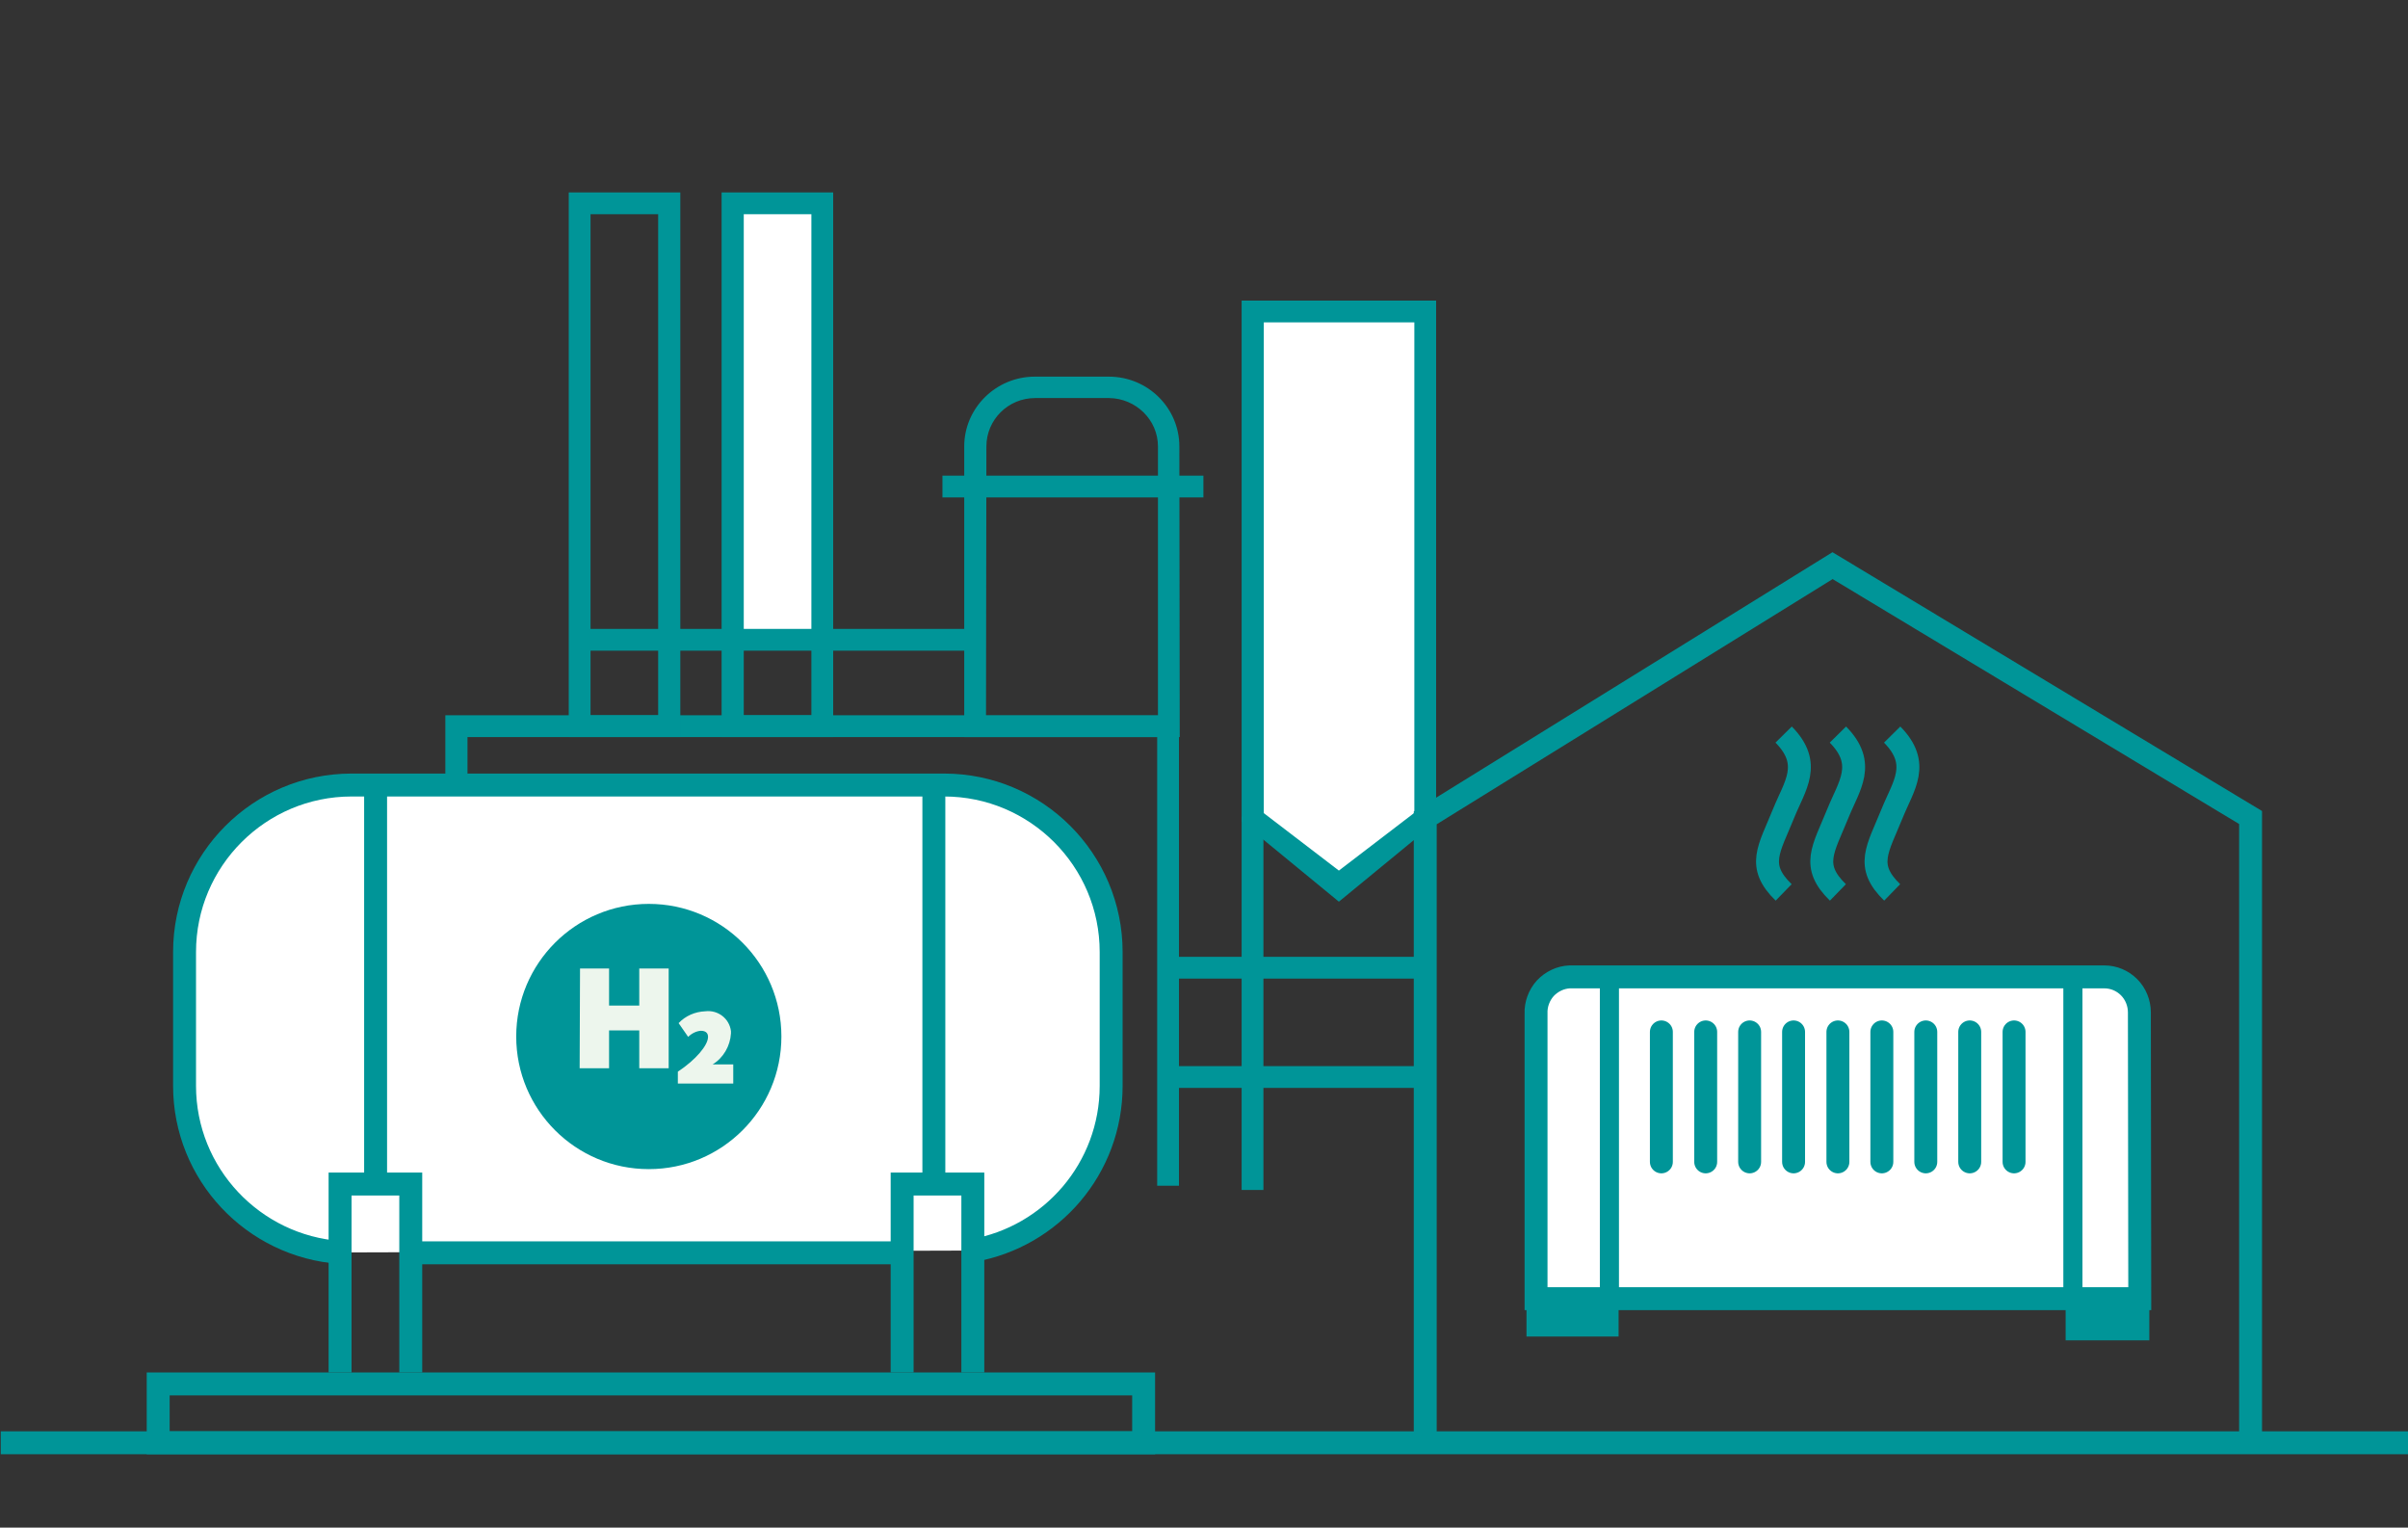 <?xml version="1.0" encoding="UTF-8"?> <!-- Generator: Adobe Illustrator 24.0.1, SVG Export Plug-In . SVG Version: 6.00 Build 0) --> <svg xmlns="http://www.w3.org/2000/svg" xmlns:xlink="http://www.w3.org/1999/xlink" id="Layer_1" x="0px" y="0px" viewBox="0 0 630.2 399.7" style="enable-background:new 0 0 630.2 399.7;" xml:space="preserve"><rect x="0" y="0" width="630.2" height="399.7" fill="#333333" stroke="none"/> <style type="text/css"> .st0{fill:none;stroke:#009598;stroke-width:6;stroke-miterlimit:10;} .st1{fill:#FFFFFF;} .st2{fill:#009598;stroke:#009598;stroke-width:0.5;stroke-miterlimit:10;} .st3{fill:none;stroke:#019598;stroke-width:6;stroke-miterlimit:10;} .st4{fill:#FFFFFF;stroke:#009598;stroke-width:6;stroke-miterlimit:10;} .st5{fill:#009598;} .st6{fill:none;stroke:#009598;stroke-width:5;stroke-miterlimit:10;} .st7{fill:none;stroke:#009598;stroke-width:6;stroke-linecap:round;stroke-miterlimit:10;} .st8{fill:#EDF6ED;} </style> <g> <line class="st0" x1="0.2" y1="377.5" x2="630.2" y2="377.5"></line> <g> <polygon class="st1" points="372.3,213.9 350.4,233.8 330.4,213.9 330.4,84.1 372.3,84.1 "></polygon> <rect x="192" y="50.6" class="st1" width="23.4" height="116.8"></rect> <g> <g> <path class="st2" d="M308.5,192.6h-55.9v-75.8c0-9.9,8.2-18,18.2-18h19.4c10.1,0,18.2,8.1,18.2,18L308.5,192.6L308.5,192.6z M257.8,187.5h45.5v-70.7c0-7.1-5.9-12.8-13-12.9h-19.4c-7.2,0-13,5.8-13,12.9L257.8,187.5L257.8,187.5z"></path> </g> <g> <rect x="246.9" y="124.7" class="st2" width="67.8" height="5.2"></rect> </g> <path class="st2" d="M122.1,310c0-0.3,0-117.4,0-117.4h181V310h5.2V187.4H116.8V310L122.1,310L122.1,310z"></path> <g> <path class="st2" d="M350.4,235.6l-25.2-20.7v-136h50.4v136L350.4,235.6z M330.4,212.8l20,15.3l20-15.3V84.1h-39.9v128.7 L330.4,212.8L330.4,212.8z"></path> </g> <g> <rect x="305.9" y="250.6" class="st2" width="67.1" height="5.2"></rect> </g> <g> <rect x="305.9" y="279.2" class="st2" width="67.1" height="5.2"></rect> </g> <g> <rect x="325.2" y="213.9" class="st2" width="5.2" height="97.2"></rect> </g> <g> <rect x="370.4" y="213.9" class="st2" width="5.2" height="97.2"></rect> </g> <g> <path class="st2" d="M177.8,192.6h-28.7v-142h28.7V192.6z M154.3,187.4h18.2V55.8h-18.2L154.3,187.4L154.3,187.4z"></path> </g> <g> <path class="st2" d="M217.8,192.6h-28.7v-142h28.7V192.6z M194.4,187.4h18.2V55.8h-18.2V187.4L194.4,187.4z"></path> </g> <g> <rect x="151.8" y="164.8" class="st2" width="103.5" height="5.2"></rect> </g> <g> <polygon class="st2" points="143.7,310 143.7,235.3 218.8,235.3 218.8,310 224,310 224,230 138.5,230 138.5,310 "></polygon> </g> </g> <g> <g> <path class="st0" d="M373,375.2V214l106.6-66L589,213.9v161.7"></path> </g> <g> <path class="st3" d="M466.8,192.2c7.6,7.7,2.9,13.4,0,20.6c-3.8,9.4-7.2,13.7,0,20.7"></path> </g> <g> <path class="st3" d="M481,192.2c7.6,7.7,2.9,13.4,0,20.6c-3.8,9.4-7.2,13.7,0,20.7"></path> </g> <g> <path class="st3" d="M495.2,192.2c7.6,7.7,2.9,13.4,0,20.6c-3.8,9.4-7.2,13.7,0,20.7"></path> </g> <g> <path class="st4" d="M560,339.8H402v-74.6c-0.1-2.4,0.8-4.8,2.4-6.6c1.7-1.8,4-2.9,6.4-3h0.3h139.6c2.5,0,4.8,1,6.5,2.7 s2.7,4.1,2.7,6.6v0.4L560,339.8z"></path> </g> <g> <polyline class="st5" points="562.5,338.9 562.5,350.7 540.6,350.7 540.6,338.9 "></polyline> </g> <g> <polyline class="st5" points="399.5,337.9 399.5,349.7 423.6,349.7 423.6,337.9 "></polyline> </g> <line class="st6" x1="421.2" y1="255.6" x2="421.2" y2="339.8"></line> <line class="st6" x1="542.5" y1="255.6" x2="542.5" y2="339.8"></line> <g> <line class="st7" x1="434.8" y1="304" x2="434.8" y2="270"></line> <line class="st7" x1="446.4" y1="304" x2="446.4" y2="270"></line> <line class="st7" x1="457.9" y1="304" x2="457.9" y2="270"></line> <line class="st7" x1="469.4" y1="304" x2="469.4" y2="270"></line> <line class="st7" x1="481" y1="304" x2="481" y2="270"></line> <line class="st7" x1="492.5" y1="304" x2="492.5" y2="270"></line> <line class="st7" x1="504" y1="304" x2="504" y2="270"></line> <line class="st7" x1="515.5" y1="304" x2="515.5" y2="270"></line> <line class="st7" x1="527.1" y1="304" x2="527.1" y2="270"></line> </g> </g> <g> <g> <path class="st4" d="M89,327.7c-22.7-1.6-40.7-20.5-40.7-43.6v-35c0-24.1,19.6-43.7,43.7-43.7h155.1c24.1,0,43.7,19.6,43.7,43.7 v35c0,21.6-15.6,39.5-36.2,43.1"></path> <line class="st0" x1="236.1" y1="327.8" x2="107.5" y2="327.8"></line> <circle class="st5" cx="169.8" cy="271.2" r="34.7"></circle> <path class="st8" d="M151.8,253.4h7.6v9.7h7.9v-9.7h7.7v26.1h-7.7v-9.9h-7.9v9.9h-7.7L151.8,253.4z"></path> <path class="st8" d="M177.4,280.4c4.7-3.1,7.9-6.9,7.9-9.1c0-0.8-0.4-1.6-1.9-1.6c-1.2,0.1-2.4,0.7-3.3,1.6l-2.5-3.6 c1.8-1.9,4.3-3,7-3.1c3.3-0.4,6.3,1.9,6.7,5.2c0,0.2,0,0.4,0,0.6c-0.2,3.3-2,6.4-4.8,8.1h5.4v5h-14.5L177.4,280.4L177.4,280.4z"></path> <polyline class="st0" points="89,359.1 89,309.8 107.5,309.8 107.5,359.1 "></polyline> <polyline class="st0" points="236.1,359.1 236.1,309.8 254.6,309.8 254.6,359.1 "></polyline> <line class="st0" x1="98.3" y1="205.5" x2="98.3" y2="308.1"></line> <line class="st0" x1="244.4" y1="205.5" x2="244.4" y2="308.1"></line> </g> <rect x="41.4" y="362.1" class="st0" width="257.9" height="15.4"></rect> </g> </g> </g> </svg> 